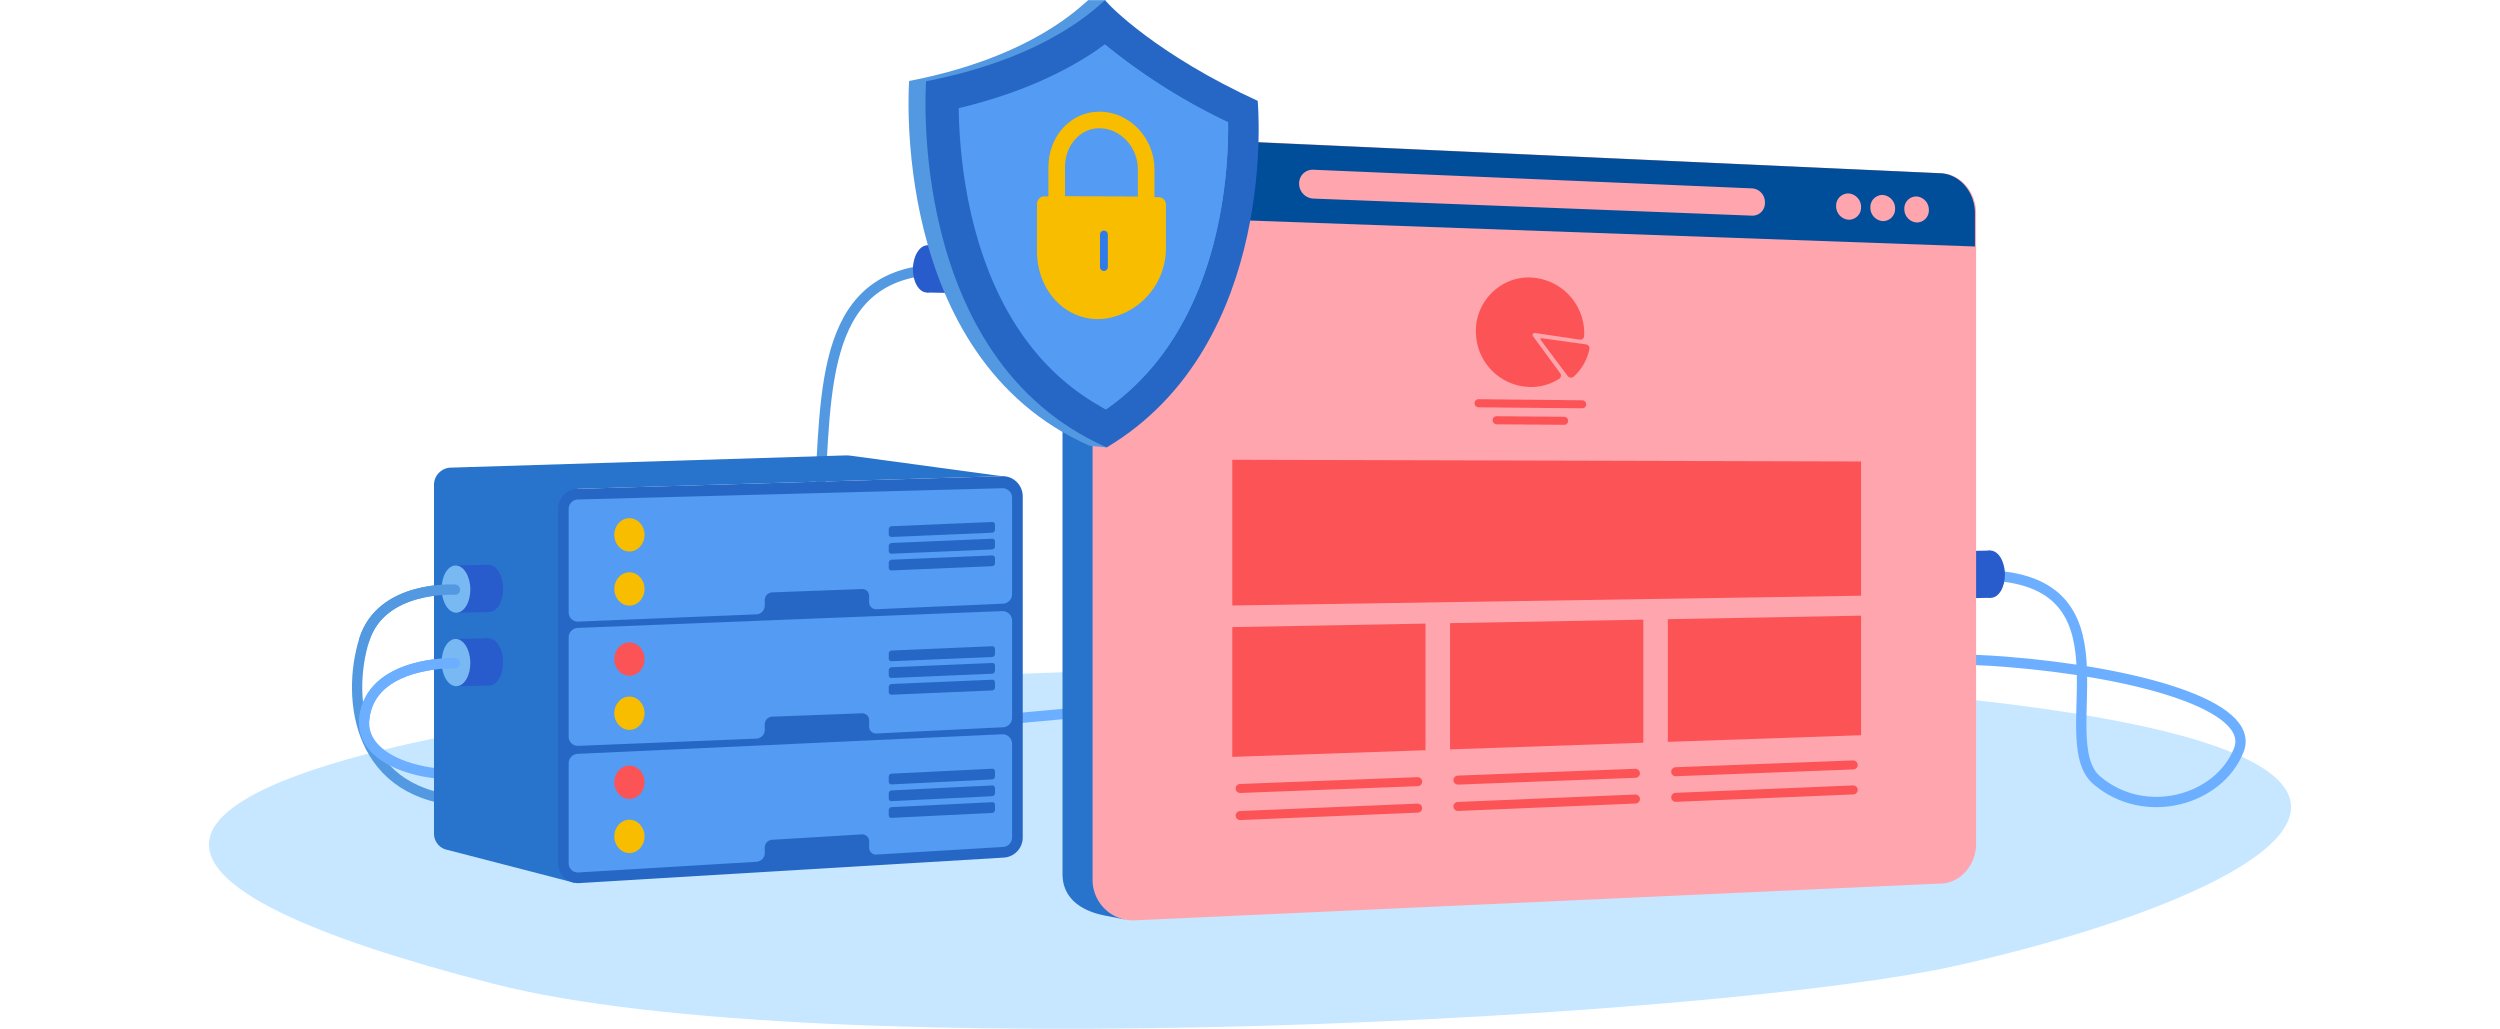 <svg id="aafc9824-21dc-439c-b02f-899049d08168" data-name="Layer 1" xmlns="http://www.w3.org/2000/svg" viewBox="0 0 486 200"><path d="M96.025,191.269C-52.832,153.035,135.67,130.787,224.35,130.347c294.688-1.462,236.021,39.262,156.244,57.316C335.116,197.955,159.372,207.54,96.025,191.269Z" fill="#c6e7ff"/><path d="M88.447,114.627s-14.273-.918-17.633,9.741c-3.592,11.392-1.361,30.762,20.304,31.372s66.742-35.273,68.154-57.78.093-45.69,24.575-45.614" fill="none" stroke="#5299e1" stroke-linecap="round" stroke-miterlimit="10" stroke-width="2"/><path d="M88.447,128.909s-16.47-.503-17.633,10.842c-.839,8.175,11.796,12.061,23.309,10.505S332.317,124.119,389.726,128.63c25.388,1.995,48.926,8.482,45.496,17.195-3.852,9.784-18.269,13.825-27.604,5.861s9.25-40.48-23.691-39.858" fill="none" stroke="#6caeff" stroke-linecap="round" stroke-miterlimit="10" stroke-width="2"/><ellipse cx="386.969" cy="111.617" rx="2.788" ry="4.592" transform="translate(-2.028 7.287) rotate(-1.076)" fill="#285bcb"/><polygon points="380.507 107.155 386.883 107.027 387.056 116.208 380.68 116.337 380.507 107.155" fill="#285bcb"/><ellipse cx="380.594" cy="111.746" rx="2.788" ry="4.592" transform="translate(-2.031 7.167) rotate(-1.076)" fill="#78b8f3"/><path d="M214.915,178.009l3.639.718,2.882-152.169-6.484-.034a7.9,7.9,0,0,0-8.399,7.876V169.9C206.554,174.457,209.93,177.068,214.915,178.009Z" fill="#2874cd"/><path d="M220.69,178.91l156.778-7.158c3.701-.169,6.688-3.634,6.688-7.739V41.421c0-4.105-2.987-7.57-6.688-7.739L220.69,26.524a7.868,7.868,0,0,0-8.289,7.938v136.51A7.868,7.868,0,0,0,220.69,178.91Z" fill="#ffa5ae"/><path d="M212.215,41.778V34.506a7.869,7.869,0,0,1,8.287-7.939L377.24,33.681c3.7.168,6.686,3.631,6.686,7.736v6.501Z" fill="#004e9a"/><path d="M255.283,38.602l85.384,3.324a2.43,2.43,0,0,0,2.435-2.551h0a2.681,2.681,0,0,0-2.435-2.75l-85.384-3.628a2.634,2.634,0,0,0-2.732,2.691h0A2.905,2.905,0,0,0,255.283,38.602Z" fill="#ffa5ae"/><path d="M370.203,40.619a2.588,2.588,0,0,0,2.386,2.63,2.338,2.338,0,0,0,2.379-2.428,2.589,2.589,0,0,0-2.379-2.63A2.337,2.337,0,0,0,370.203,40.619Z" fill="#ffa5ae"/><path d="M363.602,40.34a2.605,2.605,0,0,0,2.407,2.642,2.353,2.353,0,0,0,2.399-2.438,2.606,2.606,0,0,0-2.399-2.642A2.352,2.352,0,0,0,363.602,40.34Z" fill="#ffa5ae"/><path d="M356.944,40.058a2.621,2.621,0,0,0,2.428,2.654,2.367,2.367,0,0,0,2.42-2.449,2.622,2.622,0,0,0-2.42-2.654A2.367,2.367,0,0,0,356.944,40.058Z" fill="#ffa5ae"/><polygon points="361.792 115.808 239.556 117.705 239.556 89.381 361.792 89.71 361.792 115.808" fill="#fc5356"/><path d="M307.584,79.374l-20.153-.192a.79.79,0,0,1-.774-.796.771.771,0,0,1,.774-.78l20.153.213a.785.785,0,0,1,.774.785A.766.766,0,0,1,307.584,79.374Z" fill="#fc5356"/><path d="M304.07,82.581l-13.125-.097a.787.787,0,0,1-.774-.792.772.772,0,0,1,.774-.78l13.125.11a.784.784,0,0,1,.774.785A.769.769,0,0,1,304.07,82.581Z" fill="#fc5356"/><path d="M299.701,65.746a.209.209,0,0,0-.195.335c.784,1.044,3.992,5.332,5.249,7.007a.801.801,0,0,0,1.176.124,9.88,9.88,0,0,0,3.049-5.361.758.758,0,0,0-.635-.897Z" fill="#fc5356"/><path d="M307.088,66.024a.754.754,0,0,0,.868-.703,10.294,10.294,0,0,0-.056-1.81,10.86,10.86,0,0,0-12.289-9.46,10.421,10.421,0,0,0-8.672,11.056,10.741,10.741,0,0,0,11.781,10.07,10.287,10.287,0,0,0,4.372-1.53.774.774,0,0,0,.199-1.115c-1.202-1.632-4.317-5.871-5.268-7.161a.4.4,0,0,1,.375-.64Z" fill="#fc5356"/><polygon points="277.12 145.842 239.556 147.135 239.556 121.912 277.12 121.228 277.12 145.842" fill="#fc5356"/><polygon points="319.456 144.384 281.891 145.677 281.891 121.141 319.456 120.456 319.456 144.384" fill="#fc5356"/><polygon points="361.792 142.926 324.227 144.219 324.227 120.369 361.792 119.685 361.792 142.926" fill="#fc5356"/><line x1="241.085" y1="153.28" x2="275.591" y2="151.954" fill="none" stroke="#fc5356" stroke-linecap="round" stroke-miterlimit="10" stroke-width="1.75"/><line x1="241.085" y1="158.544" x2="275.591" y2="157.102" fill="none" stroke="#fc5356" stroke-linecap="round" stroke-miterlimit="10" stroke-width="1.75"/><line x1="283.421" y1="151.654" x2="317.927" y2="150.328" fill="none" stroke="#fc5356" stroke-linecap="round" stroke-miterlimit="10" stroke-width="1.75"/><line x1="283.421" y1="156.774" x2="317.927" y2="155.332" fill="none" stroke="#fc5356" stroke-linecap="round" stroke-miterlimit="10" stroke-width="1.75"/><line x1="325.757" y1="150.027" x2="360.262" y2="148.701" fill="none" stroke="#fc5356" stroke-linecap="round" stroke-miterlimit="10" stroke-width="1.75"/><line x1="325.757" y1="155.004" x2="360.262" y2="153.561" fill="none" stroke="#fc5356" stroke-linecap="round" stroke-miterlimit="10" stroke-width="1.75"/><path d="M164.368,88.532,87.659,90.906a3.354,3.354,0,0,0-3.29,3.354v67.805a3.216,3.216,0,0,0,2.658,3.167l24.575,6.367.677-76.57L194.781,92.57l-29.444-3.987A6.791,6.791,0,0,0,164.368,88.532Z" fill="#2874cd"/><path d="M195.133,166.717l-82.501,4.956a3.922,3.922,0,0,1-4.157-3.915V98.95a3.922,3.922,0,0,1,3.805-3.92l82.501-2.461a3.922,3.922,0,0,1,4.039,3.92v66.312A3.922,3.922,0,0,1,195.133,166.717Z" fill="#2667c5"/><path d="M194.844,142.742l-82.503,3.802a1.84,1.84,0,0,0-1.794,1.848v19.426a1.784,1.784,0,0,0,1.845,1.789l.115-.004,34.564-2.076a1.698,1.698,0,0,0,1.596-1.695v-1.07a1.506,1.506,0,0,1,1.415-1.503l17.453-1.056a1.345,1.345,0,0,1,1.426,1.342v1.252a1.333,1.333,0,0,0,1.412,1.33l24.635-1.48a1.85,1.85,0,0,0,1.739-1.846V144.591A1.862,1.862,0,0,0,194.844,142.742Z" fill="#539bf3"/><ellipse cx="122.36" cy="152.071" rx="2.939" ry="3.238" fill="#fc5356"/><ellipse cx="122.36" cy="162.595" rx="2.939" ry="3.238" fill="#f9bd00"/><path d="M192.84,151.526l-19.541.96a.511.511,0,0,1-.526-.511v-.975a.602.602,0,0,1,.584-.602l19.541-.96a.511.511,0,0,1,.526.511v.975A.602.602,0,0,1,192.84,151.526Z" fill="#2667c5"/><path d="M192.84,154.78l-19.541.96a.511.511,0,0,1-.526-.511v-.975a.602.602,0,0,1,.584-.602l19.541-.96a.511.511,0,0,1,.526.511v.975A.602.602,0,0,1,192.84,154.78Z" fill="#2667c5"/><path d="M192.84,158.033l-19.541.96a.511.511,0,0,1-.526-.511v-.975a.602.602,0,0,1,.584-.602l19.541-.96a.511.511,0,0,1,.526.511v.975A.602.602,0,0,1,192.84,158.033Z" fill="#2667c5"/><path d="M194.844,118.8l-82.503,3.266a1.84,1.84,0,0,0-1.794,1.848v19.292a1.784,1.784,0,0,0,1.845,1.789l.115-.004,34.564-1.405a1.698,1.698,0,0,0,1.596-1.695v-1.07a1.506,1.506,0,0,1,1.415-1.503l17.453-.653a1.345,1.345,0,0,1,1.426,1.342v1.252a1.333,1.333,0,0,0,1.412,1.33l24.635-1.212a1.85,1.85,0,0,0,1.739-1.846V120.649A1.862,1.862,0,0,0,194.844,118.8Z" fill="#539bf3"/><ellipse cx="122.36" cy="128.129" rx="2.939" ry="3.238" fill="#fc5356"/><ellipse cx="122.36" cy="138.653" rx="2.939" ry="3.238" fill="#f9bd00"/><path d="M192.84,127.719l-19.541.826a.511.511,0,0,1-.526-.511v-.975a.602.602,0,0,1,.584-.602l19.541-.826a.511.511,0,0,1,.526.511v.975A.602.602,0,0,1,192.84,127.719Z" fill="#2667c5"/><path d="M192.84,130.972l-19.541.826a.511.511,0,0,1-.526-.511v-.975a.602.602,0,0,1,.584-.602l19.541-.826a.511.511,0,0,1,.526.511v.975A.602.602,0,0,1,192.84,130.972Z" fill="#2667c5"/><path d="M192.84,134.226l-19.541.826a.511.511,0,0,1-.526-.511v-.975a.602.602,0,0,1,.584-.602l19.541-.826a.511.511,0,0,1,.526.511v.975A.602.602,0,0,1,192.84,134.226Z" fill="#2667c5"/><path d="M194.844,94.91l-82.503,2.192a1.84,1.84,0,0,0-1.794,1.848V119.048a1.784,1.784,0,0,0,1.845,1.789l.115-.004,34.564-1.405a1.698,1.698,0,0,0,1.596-1.695v-1.07a1.506,1.506,0,0,1,1.415-1.503l17.453-.653a1.345,1.345,0,0,1,1.426,1.342v1.252a1.332,1.332,0,0,0,1.412,1.33l24.635-1.077a1.85,1.85,0,0,0,1.739-1.846V96.759A1.862,1.862,0,0,0,194.844,94.91Z" fill="#539bf3"/><ellipse cx="122.36" cy="103.971" rx="2.939" ry="3.238" fill="#f9bd00"/><ellipse cx="122.36" cy="114.495" rx="2.939" ry="3.238" fill="#f9bd00"/><path d="M192.84,103.561l-19.541.826a.511.511,0,0,1-.526-.511v-.975a.602.602,0,0,1,.584-.602l19.541-.826a.511.511,0,0,1,.526.511v.975A.602.602,0,0,1,192.84,103.561Z" fill="#2667c5"/><path d="M192.84,106.814l-19.541.826a.511.511,0,0,1-.526-.511v-.975a.602.602,0,0,1,.584-.602l19.541-.826a.511.511,0,0,1,.526.511v.975A.602.602,0,0,1,192.84,106.814Z" fill="#2667c5"/><path d="M192.84,110.068l-19.541.826a.511.511,0,0,1-.526-.511v-.975a.602.602,0,0,1,.584-.602l19.541-.826a.511.511,0,0,1,.526.511v.975A.602.602,0,0,1,192.84,110.068Z" fill="#2667c5"/><ellipse cx="95.021" cy="114.393" rx="2.788" ry="4.592" transform="translate(-2.132 1.805) rotate(-1.076)" fill="#285bcb"/><polygon points="88.559 109.93 94.935 109.802 95.107 118.983 88.732 119.112 88.559 109.93" fill="#285bcb"/><ellipse cx="88.645" cy="114.521" rx="2.788" ry="4.592" transform="translate(-2.135 1.685) rotate(-1.076)" fill="#78b8f3"/><ellipse cx="180.258" cy="52.271" rx="4.592" ry="2.788" transform="translate(124.612 231.516) rotate(-88.924)" fill="#285bcb"/><polygon points="186.721 47.808 180.345 47.68 180.172 56.861 186.548 56.99 186.721 47.808" fill="#285bcb"/><ellipse cx="186.634" cy="52.399" rx="4.592" ry="2.788" transform="translate(130.74 238.016) rotate(-88.924)" fill="#78b8f3"/><path d="M241.204,19.532C226.247,12.705,217.192,5.482,213.48,2.018c.723.36,1.506.734,1.506.734L214.848.025h-3.291c-1.136.777-10.411,10.99-34.821,15.719,0,0-4.052,53.73,35.105,70.921h0l3.293.316V84.528C245.28,63.444,241.204,19.532,241.204,19.532Z" fill="#5299e1"/><path d="M215.147,86.978c33.736-20.146,29.352-67.371,29.352-67.371C225.113,10.725,215.601,1.149,214.847.025c-1.136.78-10.41,11.028-34.819,15.77C180.029,15.795,175.987,69.718,215.147,86.978Z" fill="#2667c5"/><path d="M214.985,79.579c-25.603-13.513-28.465-46.278-28.604-58.555,11.305-2.707,20.824-6.857,28.405-12.382A118.235,118.235,0,0,0,238.74,23.77C238.862,34.078,237.205,64.136,214.985,79.579Z" fill="#539bf3"/><path d="M238.747,23.784A118.223,118.223,0,0,1,214.793,8.657c-.338.246-.701.475-1.047.716a120.341,120.341,0,0,0,23.089,14.412c.121,10.175-1.507,39.588-22.923,55.197.361.203.71.416,1.081.612C237.212,64.151,238.869,34.092,238.747,23.784Z" fill="#539bf3"/><path d="M214.909,61.934h0c-7.219.948-13.324-5.062-13.324-13.134V39.717a1.467,1.467,0,0,1,1.393-1.544l22.287.165a1.432,1.432,0,0,1,1.393,1.454V48.23A13.838,13.838,0,0,1,214.909,61.934Z" fill="#f9bd00"/><path d="M213.575,23.317h0c5.006-.079,9.239,4.312,9.239,9.574v6.933l-17.387-.05V32.477C205.428,27.412,208.995,23.397,213.575,23.317Z" fill="none" stroke="#f9bd00" stroke-linecap="round" stroke-miterlimit="10" stroke-width="3.227"/><line x1="214.602" y1="45.595" x2="214.602" y2="51.909" fill="none" stroke="#2f7be9" stroke-linecap="round" stroke-miterlimit="10" stroke-width="1.528"/><path d="M88.447,114.627s-14.273-.918-17.633,9.741" fill="none" stroke="#5299e1" stroke-linecap="round" stroke-miterlimit="10" stroke-width="2"/><ellipse cx="95.021" cy="128.675" rx="2.788" ry="4.592" transform="translate(-2.4 1.807) rotate(-1.076)" fill="#285bcb"/><polygon points="88.559 124.212 94.935 124.084 95.107 133.265 88.732 133.394 88.559 124.212" fill="#285bcb"/><ellipse cx="88.645" cy="128.803" rx="2.788" ry="4.592" transform="translate(-2.403 1.688) rotate(-1.076)" fill="#78b8f3"/><path d="M88.447,128.909s-16.47-.503-17.633,10.842" fill="none" stroke="#6caeff" stroke-linecap="round" stroke-miterlimit="10" stroke-width="2"/><rect width="486" height="200" fill="none"/></svg>